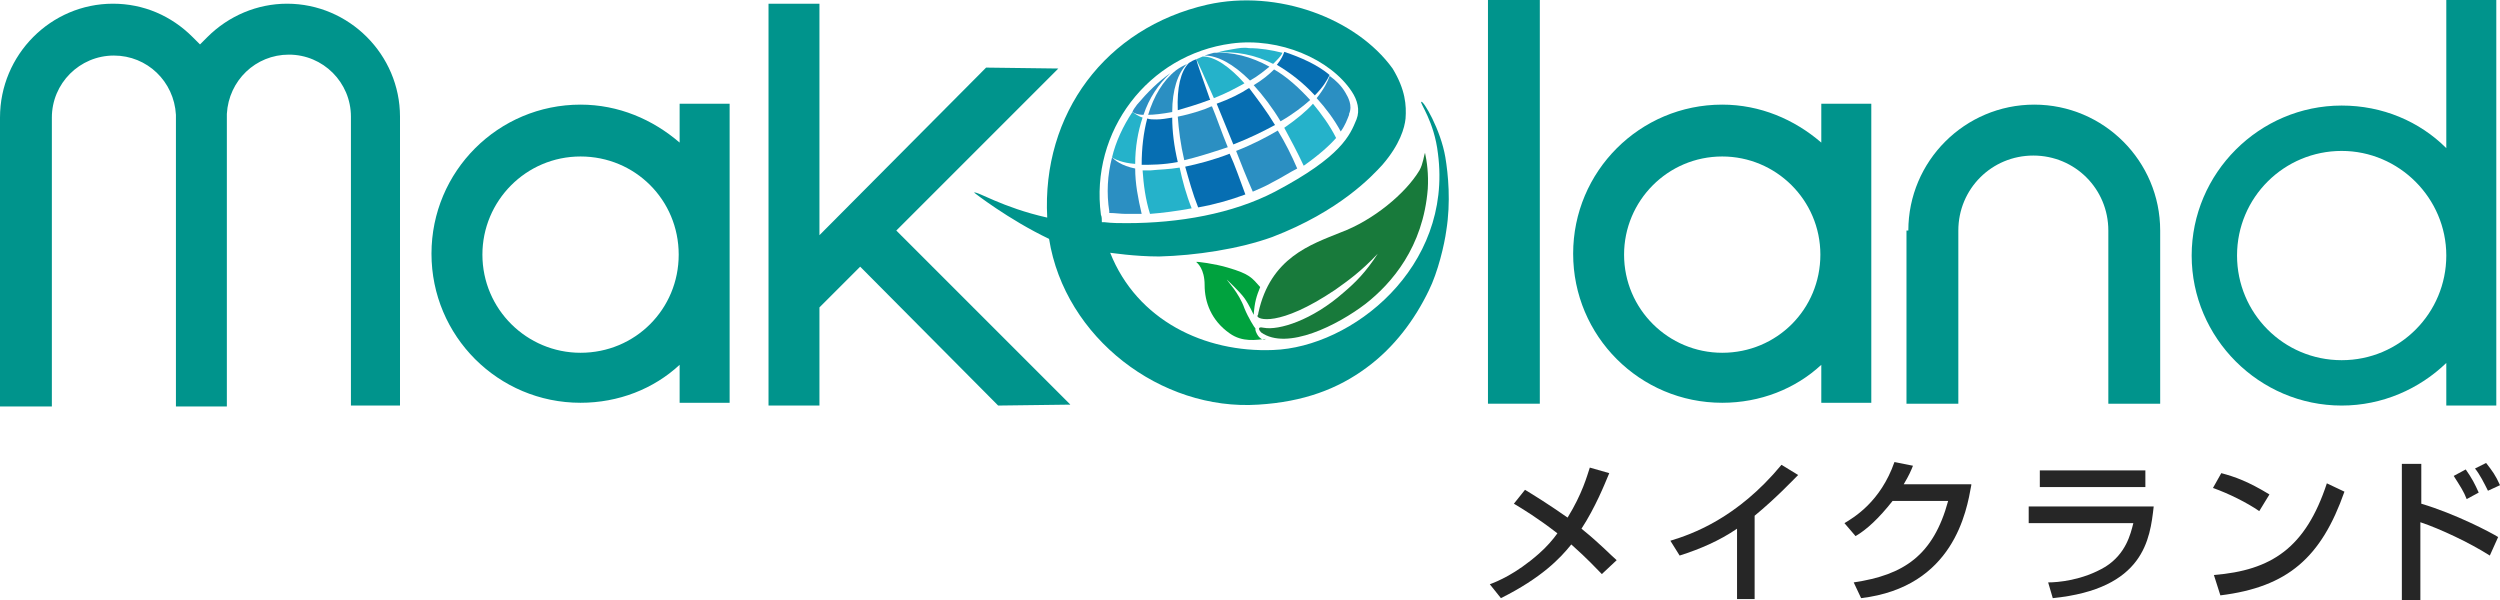 <?xml version="1.0" encoding="utf-8"?>
<!-- Generator: Adobe Illustrator 21.1.0, SVG Export Plug-In . SVG Version: 6.00 Build 0)  -->
<svg version="1.1" id="レイヤー_1" xmlns="http://www.w3.org/2000/svg" width="270" xmlns:xlink="http://www.w3.org/1999/xlink" x="0px"
	 y="0px" viewBox="0 0 270 64.8" style="enable-background:new 0 0 270 64.8;" xml:space="preserve">
<style type="text/css">
	.st0{fill:#25B2CA;}
	.st1{fill:#2B8FC2;}
	.st2{fill:#066EB2;}
	.st3{fill:#262626;}
	.st4{fill:#00948C;}
	.st5{fill:#187A3B;}
	.st6{fill:#006F3F;}
	.st7{fill:#00A23E;}
</style>
<g>
	<path class="st0" d="M129.9,6.1c-0.2,0.1-0.5,0.2-0.7,0.3c0.2,0.4,0.8,1.7,1.9,4.2c1.3-0.5,2.4-1.1,3.3-1.6
		C132.8,7.2,131.2,6.1,129.9,6.1z"/>
	<path class="st1" d="M126.4,7.9c-1.3,0.9-2.5,2.1-3.6,3.4c-0.2,0.3-0.4,0.5-0.5,0.8c0.2,0.1,0.5,0.3,1.2,0.3
		C124.1,10.6,125.1,9.1,126.4,7.9z"/>
	<path class="st1" d="M141.5,10.8c-1.2-1.3-2.5-2.5-3.9-3.3c-0.5,0.5-1.2,1.1-2.2,1.7c1,1.1,2,2.4,2.9,3.9
		C139.7,12.3,140.7,11.5,141.5,10.8z"/>
	<path class="st1" d="M135,8.7c0.9-0.5,1.6-1.1,2.1-1.5c-2-1.1-4-1.6-6-1.5c-0.4,0.1-0.7,0.2-1,0.3C131.5,6,133.2,6.9,135,8.7z"/>
	<path class="st1" d="M124,12.4c0.6,0,1.5-0.1,2.6-0.3c0-2.4,0.6-4.2,1.6-5.2c-0.4,0.2-0.8,0.4-1.2,0.7
		C125.6,8.7,124.6,10.4,124,12.4z"/>
	<path class="st2" d="M127.2,11.9c1-0.3,2.1-0.6,3.4-1.1c0,0,0.1,0,0.1,0c-0.9-2.6-1.4-3.9-1.5-4.4c-0.3,0.1-0.5,0.2-0.8,0.4
		C127.5,7.7,127.1,9.5,127.2,11.9z"/>
	<path class="st0" d="M133.2,5.3c-0.6,0.1-1.2,0.2-1.8,0.4c2-0.2,4.1,0.2,6.1,1.2c0.5-0.5,0.9-0.9,1-1.2c-1.2-0.3-2.4-0.5-3.6-0.5
		C134.3,5.1,133.8,5.2,133.2,5.3z"/>
	<path class="st2" d="M142,10.3c0.9-0.9,1.3-1.6,1.6-2.2c-1.3-1.1-3.1-1.9-4.9-2.5c-0.1,0.3-0.3,0.8-0.8,1.4
		C139.4,7.9,140.7,8.9,142,10.3z"/>
	<path class="st1" d="M144.8,14.2c0.5-0.7,0.7-1.3,0.9-1.8l0-0.1c0.4-0.9-0.1-1.8-0.4-2.3c-0.4-0.7-1-1.3-1.7-1.8
		c-0.2,0.6-0.6,1.4-1.4,2.4C143.2,11.7,144.1,12.9,144.8,14.2z"/>
	<g>
		<path class="st3" d="M173,62c-0.6-0.6-1.5-1.6-3.3-3.2c-1.2,1.5-3.2,3.6-7.6,5.8l-1.2-1.5c0.8-0.3,2.8-1.1,5.3-3.3
			c0.8-0.7,1.5-1.5,2-2.2c-2.2-1.7-3.7-2.6-4.7-3.2l1.2-1.5c1,0.6,2.6,1.6,4.6,3c1.6-2.6,2.1-4.5,2.4-5.4l2.1,0.6
			c-0.5,1.2-1.5,3.7-3,6c2.1,1.7,3.1,2.8,3.8,3.4L173,62z"/>
		<path class="st3" d="M189.6,64.7h-2v-7.6c-1.9,1.3-4,2.2-6.2,2.9l-1-1.6c2.3-0.7,7.2-2.4,12-8.2l1.8,1.1c-0.7,0.7-2.4,2.5-4.7,4.4
			V64.7z"/>
		<path class="st3" d="M212.9,52.4c-0.5,2.8-1.9,11-11.9,12.2l-0.8-1.7c5.4-0.8,8.6-2.9,10.2-8.8h-6c-1.5,1.9-2.8,3.1-4,3.8
			l-1.2-1.4c1-0.6,3.9-2.3,5.4-6.6l2,0.4c-0.2,0.5-0.4,1-1,2H212.9z"/>
		<path class="st3" d="M232.6,54.7c-0.4,3.5-1,8.9-10.9,9.9l-0.5-1.7c1,0,3.7-0.2,6.2-1.7c2.2-1.4,2.7-3.5,3-4.7h-11.3v-1.8H232.6z
			 M231.7,50.8v1.8h-11.4v-1.8H231.7z"/>
		<path class="st3" d="M244,55.2c-1.3-0.9-3.3-1.9-5-2.5l0.9-1.6c1.5,0.4,2.9,0.9,5.2,2.3L244,55.2z M239.1,62.1
			c6.2-0.5,9.9-2.9,12.2-9.9l1.9,0.9c-2.5,7.1-6.1,10.3-13.4,11.2L239.1,62.1z"/>
		<path class="st3" d="M261.5,50.1v4.3c3.7,1.1,7.5,3.1,8.3,3.6l-0.9,2c-2.2-1.4-5.4-2.9-7.5-3.6v8.5h-2V50.1H261.5z M266.4,53.9
			c-0.3-0.8-0.7-1.4-1.4-2.5l1.3-0.7c0.7,1,1,1.6,1.4,2.5L266.4,53.9z M268.7,53c-0.4-0.8-0.9-1.8-1.4-2.4l1.2-0.6
			c0.7,0.9,1,1.3,1.5,2.4L268.7,53z"/>
	</g>
	<path class="st4" d="M37.9,43.8V12.6c0-3.7-3-6.7-6.7-6.7c-3.6,0-6.5,2.8-6.7,6.4l0,0.1c0,0.1,0,0.1,0,0.2l0,17.1v14.2h-5.5l0-31.2
		l0-0.3l0,0c-0.2-3.6-3.1-6.4-6.7-6.4c-3.7,0-6.7,3-6.7,6.7v31.2H0l0-31.2C0,5.9,5.5,0.4,12.2,0.4c3.3,0,6.3,1.3,8.6,3.6l0.8,0.8
		l0.8-0.8c2.3-2.3,5.4-3.6,8.6-3.6c6.7,0,12.2,5.5,12.2,12.2l0,17v14.2H37.9z"/>
	<rect x="160.7" y="0" class="st4" width="5.6" height="43.6"/>
	<path class="st4" d="M206.1,24.9c0-7.5,6.1-13.6,13.6-13.6c7.5,0,13.6,6.1,13.6,13.6v18.7h-5.6v-11v-7.7c0-4.5-3.6-8.1-8.1-8.1
		c-4.5,0-8.1,3.6-8.1,8.1v18.7h-5.6V24.9z"/>
	<polygon class="st4" points="114.3,7.4 106.5,7.3 88.5,25.4 88.5,0.4 83,0.4 83,43.8 88.5,43.8 88.5,33.2 92.9,28.8 107.8,43.8 
		115.6,43.7 96.8,24.9 	"/>
	<path class="st4" d="M196.7,11.2v4.2c-2.9-2.5-6.6-4.1-10.7-4.1c-8.9,0-16.1,7.2-16.1,16.1c0,8.9,7.2,16.1,16.1,16.1
		c4.1,0,7.9-1.5,10.7-4.1v4.1h5.4V11.2H196.7z M186,38.1c-5.8,0-10.6-4.7-10.6-10.6c0-5.8,4.7-10.6,10.6-10.6
		c5.8,0,10.6,4.7,10.6,10.6C196.6,33.4,191.9,38.1,186,38.1z"/>
	<path class="st4" d="M73.4,11.2v4.2c-2.9-2.5-6.6-4.1-10.7-4.1c-8.9,0-16.1,7.2-16.1,16.1c0,8.9,7.2,16.1,16.1,16.1
		c4.1,0,7.9-1.5,10.7-4.1v4.1h5.4V11.2H73.4z M62.7,38.1c-5.8,0-10.6-4.7-10.6-10.6c0-5.8,4.7-10.6,10.6-10.6s10.6,4.7,10.6,10.6
		C73.3,33.4,68.6,38.1,62.7,38.1z"/>
	<path class="st4" d="M264.2,0v16c-2.9-2.9-6.9-4.6-11.3-4.6c-8.9,0-16.2,7.3-16.2,16.2c0,8.9,7.3,16.2,16.2,16.2
		c4.4,0,8.4-1.8,11.3-4.6v4.6h5.4V0H264.2z M252.9,38.9c-6.3,0-11.3-5.1-11.3-11.3c0-6.3,5.1-11.3,11.3-11.3
		c6.2,0,11.3,5.1,11.3,11.3C264.2,33.8,259.2,38.9,252.9,38.9z"/>
	<path class="st0" d="M128.7,22.5c-0.6-1.5-1-3-1.3-4.4c-1.2,0.2-2.2,0.2-3.1,0.3c-0.3,0-0.6,0-0.9,0c0.1,1.5,0.3,3.1,0.8,4.7
		C125.5,23,127.1,22.8,128.7,22.5z"/>
	<path class="st2" d="M127.2,17.5c-0.4-1.7-0.6-3.3-0.6-4.8c-0.6,0.1-1.2,0.2-1.7,0.2c-0.4,0-0.7,0-1-0.1c-0.4,1.5-0.6,3.2-0.6,5
		C124.3,17.8,125.6,17.8,127.2,17.5z"/>
	<path class="st2" d="M131.4,11.2c0.5,1.2,1.1,2.7,1.8,4.4c1.8-0.7,3.2-1.4,4.5-2.1c-0.9-1.5-1.9-2.8-2.8-4
		C134,10.1,132.8,10.7,131.4,11.2z"/>
	<path class="st1" d="M127.9,17.3c1.3-0.3,2.9-0.8,4.7-1.4c-0.7-1.7-1.2-3.2-1.7-4.4c0,0,0,0-0.1,0c-0.6,0.3-2.1,0.8-3.6,1.1
		C127.3,14,127.5,15.6,127.9,17.3z"/>
	<path class="st0" d="M122.6,17.7c0-1.8,0.3-3.5,0.8-5c-0.6-0.2-0.9-0.5-1.1-0.6c-1,1.5-1.8,3.2-2.2,4.9
		C120.4,17.2,121.2,17.6,122.6,17.7z"/>
	<path class="st1" d="M121.8,23.1c0.5,0,1,0,1.5,0c-0.4-1.7-0.7-3.3-0.7-4.9c-1.5-0.3-2.2-0.9-2.5-1.2c-0.5,1.9-0.6,3.9-0.3,5.8
		c0,0.1,0,0.1,0,0.2c0.6,0,1.2,0.1,1.8,0.1L121.8,23.1z"/>
	<path class="st0" d="M144.3,14.9c-0.7-1.4-1.6-2.6-2.5-3.7c-0.7,0.8-1.8,1.7-3.1,2.6c0.7,1.3,1.4,2.6,2.1,4.1
		C142.5,16.7,143.6,15.7,144.3,14.9z"/>
	<path class="st2" d="M132.8,16.6c-1.8,0.7-3.4,1.1-4.8,1.4c0.4,1.4,0.8,2.9,1.4,4.4c1.7-0.3,3.5-0.8,5.1-1.4
		C133.9,19.4,133.4,17.9,132.8,16.6z"/>
	<path class="st1" d="M138,14.1c-1.2,0.7-2.7,1.5-4.5,2.2c0.5,1.3,1.1,2.8,1.8,4.4c0.7-0.3,1.4-0.6,2.1-1c1-0.5,1.9-1.1,2.7-1.5
		C139.5,16.8,138.8,15.4,138,14.1z"/>
	<path class="st5" d="M144.8,25.1c-3.2,1.3-7.6,2.7-8.9,8.7c0,0.2-0.1,0.3-0.1,0.3c-0.1,0.4,2.3,1.3,8.4-2.8c1.4-1,2.7-1.9,4.6-3.9
		c-1.3,2-2.4,3.1-3.7,4.2c-3.4,3-7,4.1-8.6,3.8c-0.9-0.2-0.4,0.4-0.3,0.5c2.8,2,8.3-0.8,11.3-3.1c2.8-2.2,6.2-6.1,6.7-12.4
		c0.1-1.6-0.1-3-0.3-3.9c-0.1,0.2-0.2,1.2-0.6,1.9C151.8,20.9,148.3,23.8,144.8,25.1z"/>
	<path class="st4" d="M156.1,17c-0.5-3-2.4-6.2-2.6-6c-0.2,0.1,1.4,2.1,1.8,5.6c1.6,12.3-9.3,20.9-17.8,21.2
		c-7.4,0.3-14.7-3.2-17.6-10.5c0.1,0,2.6,0.4,5.3,0.4c3.9-0.1,8.6-0.8,12.2-2.1c7.3-2.8,10.8-6.6,11.9-7.8c1.9-2.2,2.4-4,2.5-5
		c0.1-1.4,0-3.1-1.4-5.4C146.5,2,138-1.2,130.4,0.5c-11,2.5-17.9,11.8-17.3,23c-4.9-1.1-7.6-2.9-7.9-2.7c0,0,3.7,2.9,8.1,5
		c1.7,10.7,12.1,18.6,22.6,17.9c4.9-0.3,8.6-1.7,11.7-4c3-2.2,5.2-5.2,6.7-8.3c1-2,1.7-5,1.9-6.5C156.7,21.8,156.4,18.8,156.1,17z
		 M118.9,23.2c-1.2-9,5.1-17.3,14.1-18.5c5.2-0.7,10.7,1.7,13,5.2c0.6,0.9,0.9,2,0.5,3c-0.7,1.7-1.6,4-8.8,7.8
		c-4.6,2.4-10.4,3.4-16,3.4c-0.8,0-1.6,0-2.4-0.1c-0.1,0-0.2,0-0.3,0C119,23.7,119,23.4,118.9,23.2z"/>
	<path class="st6" d="M132.4,33.2"/>
	<path class="st7" d="M136.1,36.5c-0.3-0.2-0.6-0.9-0.5-1c-0.1-0.1-0.8-1.2-1.2-2.2c-0.6-1.7-1.9-3-1.9-3.1c0,0,1.4,1.3,1.9,2
		c0.5,0.7,1,1.8,1,1.8c0,0,0,0,0,0c0.1-1.4,0.3-2,0.7-3c-0.9-1-1.1-1.4-3.5-2.1c-1.3-0.4-3.5-0.7-3.4-0.6c0.1,0.1,0.9,0.7,0.9,2.5
		s0.7,3.8,2.7,5.2c1.4,1,2.9,0.7,3.9,0.6C136.6,36.7,136.3,36.7,136.1,36.5z"/>
</g>
</svg>
